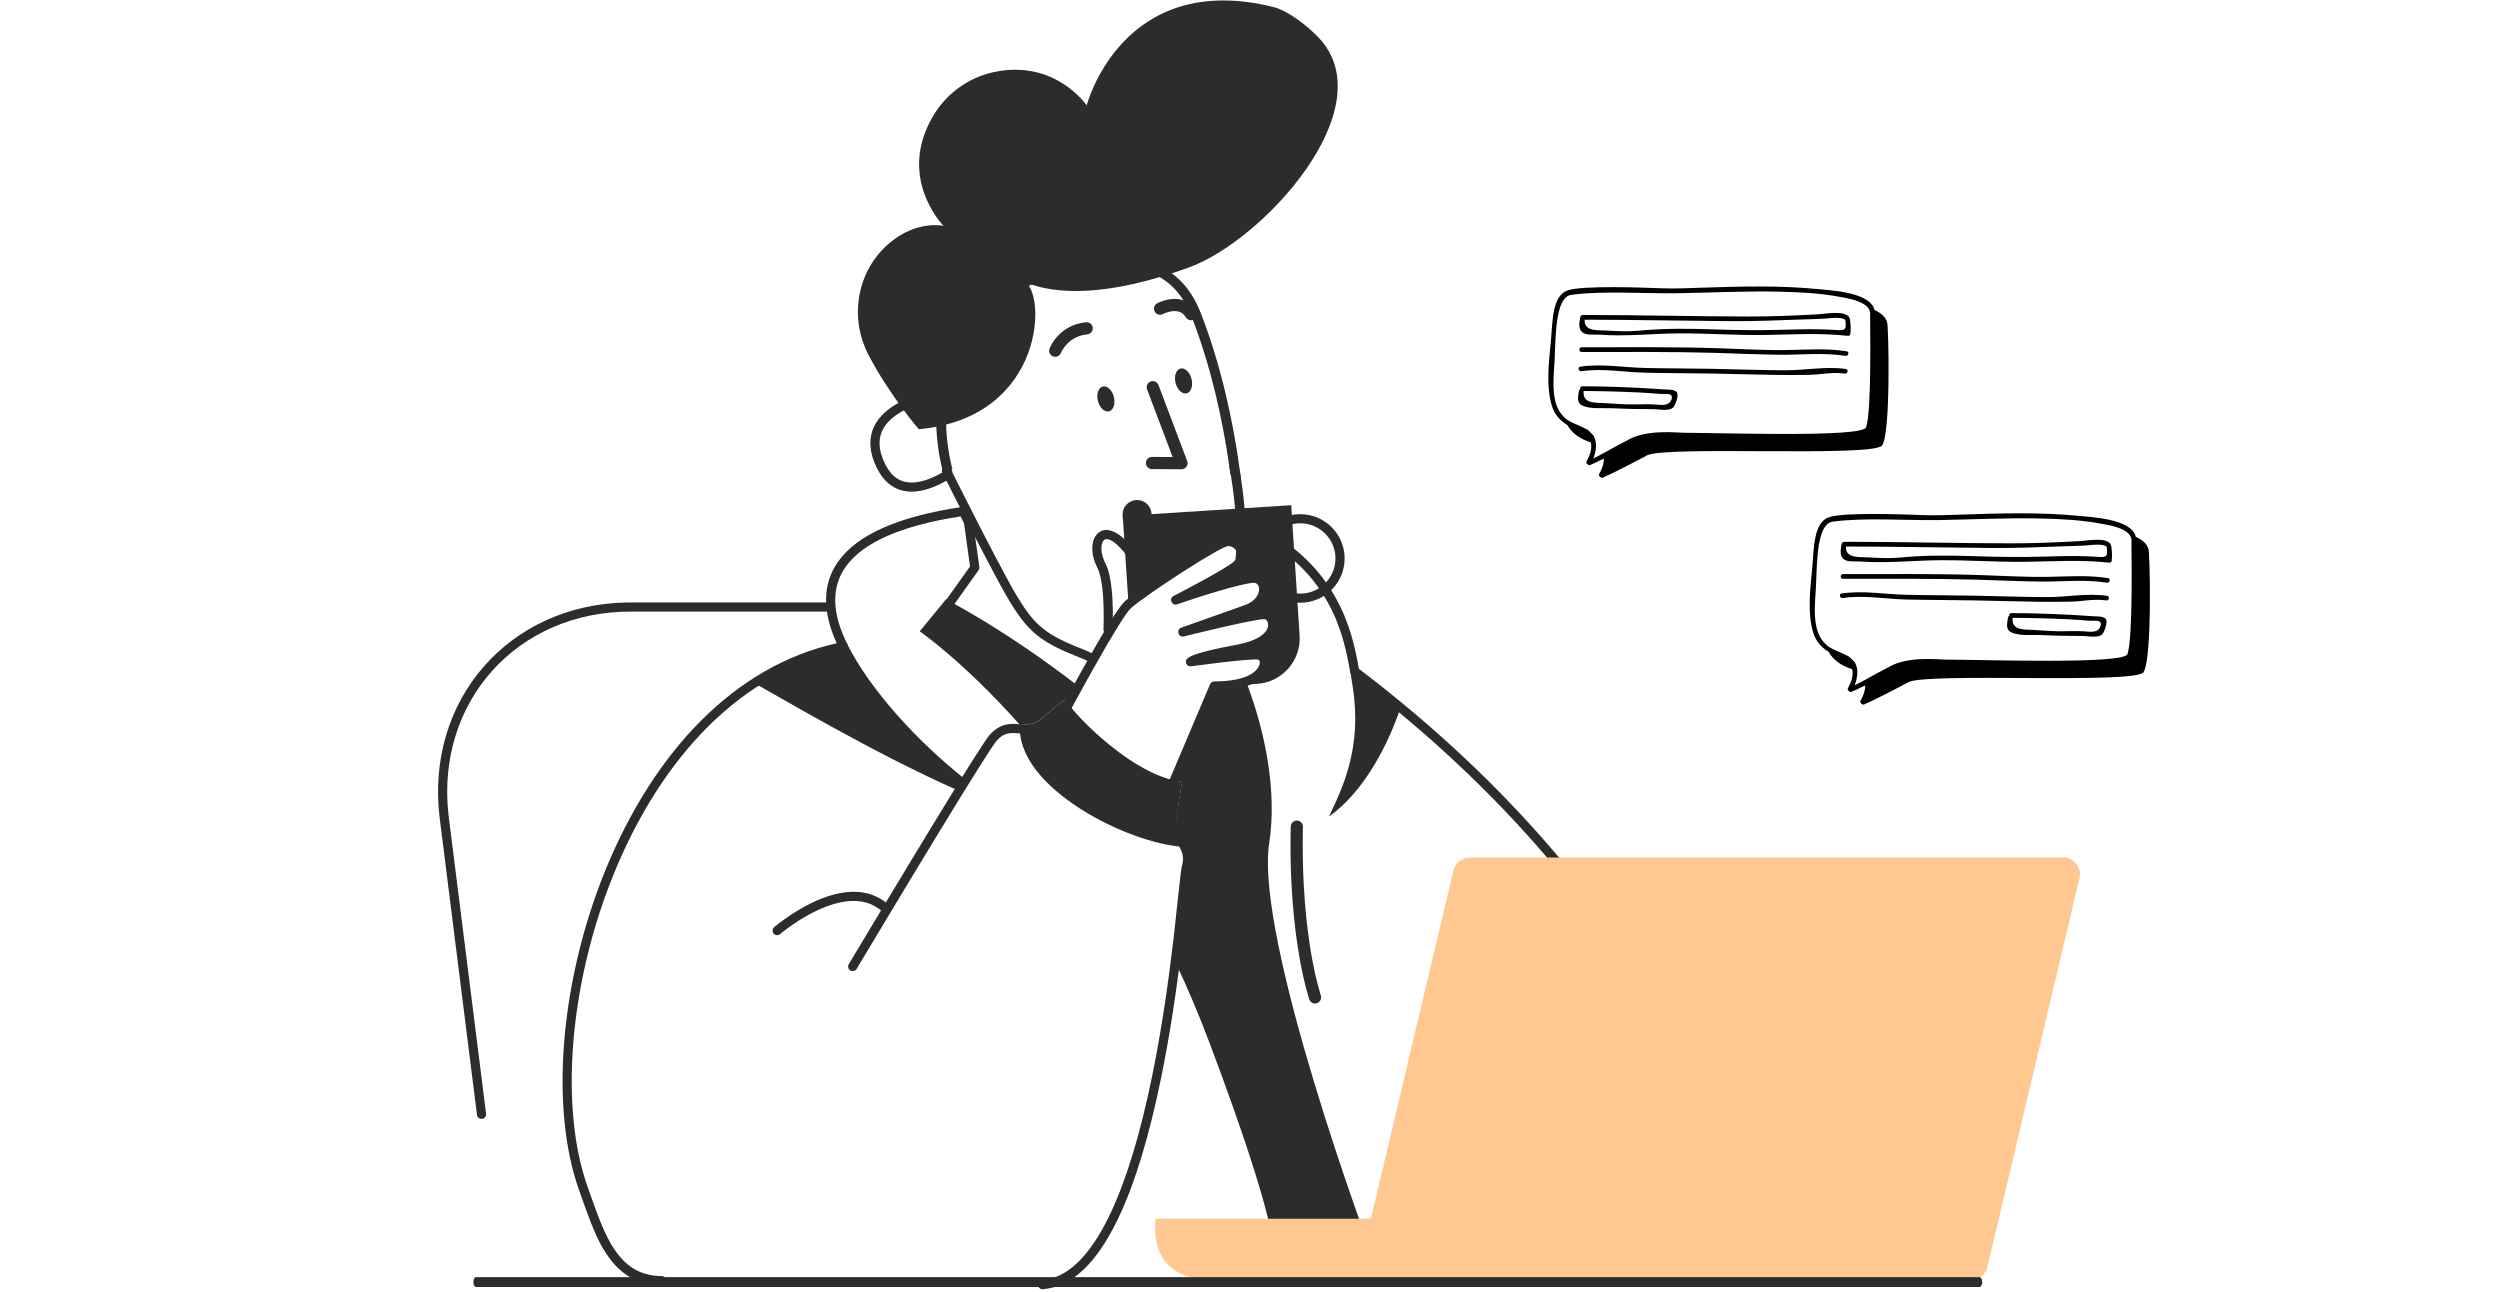 <svg width="507" height="262" viewBox="0 0 507 262" fill="none" xmlns="http://www.w3.org/2000/svg">
<path fill-rule="evenodd" clip-rule="evenodd" d="M167.793 122.175C168.306 122.175 168.721 122.589 168.721 123.101C168.721 123.594 168.335 123.997 167.847 124.025L167.793 124.027H127.895C104.83 124.027 88.451 142.328 90.942 165.108L91.024 165.799L98.576 225.868C98.64 226.375 98.279 226.838 97.77 226.902C97.279 226.963 96.83 226.631 96.742 226.152L96.733 226.098L89.181 166.03C86.17 142.068 103.134 122.568 127.165 122.181L127.895 122.175H167.793Z" fill="#2C2C2C"/>
<path fill-rule="evenodd" clip-rule="evenodd" d="M195.173 102.8C195.564 102.742 195.95 102.938 196.133 103.288L197.215 105.355C197.255 105.43 197.284 105.511 197.302 105.594L197.313 105.657L198.613 114.979C198.642 115.192 198.597 115.407 198.485 115.589L198.45 115.643L193.497 122.588C193.2 123.005 192.62 123.103 192.202 122.806C191.801 122.521 191.695 121.976 191.951 121.564L191.984 121.515L196.722 114.87L195.495 106.071L194.793 104.731L194.694 104.746C182.629 106.628 175.079 110.062 171.619 114.778L171.514 114.925C168.506 119.151 168.737 124.457 171.873 130.713C172.148 131.26 171.823 131.918 171.221 132.036C150.837 136.006 134.25 153.053 124.353 177.528C115.437 199.579 113.432 224.685 119.206 240.797L120.143 243.439C122.128 249.004 123.332 251.706 125.123 254.108C127.426 257.194 130.28 258.759 134.218 258.796C134.731 258.801 135.143 259.219 135.138 259.73C135.133 260.242 134.714 260.653 134.201 260.648C129.658 260.605 126.27 258.748 123.633 255.213L123.484 255.01C121.68 252.535 120.456 249.805 118.555 244.511L117.496 241.529C117.483 241.493 117.47 241.456 117.457 241.42C111.515 224.839 113.557 199.277 122.631 176.835C132.539 152.332 149.097 135.029 169.604 130.48L169.694 130.461L169.632 130.324C166.81 124.081 166.745 118.546 169.897 113.999L169.999 113.853C173.832 108.467 182.091 104.741 195.173 102.8Z" fill="#2C2C2C"/>
<path fill-rule="evenodd" clip-rule="evenodd" d="M206.855 147.023C206.855 146.962 206.855 146.9 206.855 146.838C208.31 146.992 209.733 146.993 211.126 145.82C214.531 142.887 215.738 141.992 215.738 141.992C215.738 141.992 216.048 142.362 216.605 142.98C217.286 141.745 217.967 140.449 218.679 139.152C203.976 127.793 192.74 122.051 192.74 122.051L191.905 121.465L186.519 128.04C186.519 128.04 195.31 134.059 206.855 147.023Z" fill="#2C2C2C"/>
<path fill-rule="evenodd" clip-rule="evenodd" d="M277.921 253.579C277.921 253.579 254.398 190.486 257.4 170.946C259.04 160.266 256.471 148.197 252.943 138.844L246.195 139.276L238.117 158.29C238.643 158.414 239.169 158.537 239.695 158.599C239.695 158.599 239.386 160.606 238.612 165.174C238.086 168.23 238.983 168.569 239.664 170.699C240.562 172.119 241.243 173.724 240.5 176.225C240.252 177.027 239.664 184.682 238.333 195.054C240.81 200.271 243.162 205.827 245.391 211.753C259.66 249.69 258.174 253.826 258.174 253.826L277.921 253.579Z" fill="#2C2C2C"/>
<path fill-rule="evenodd" clip-rule="evenodd" d="M248.257 104.929C248.423 104.445 248.951 104.187 249.437 104.353C258.842 107.566 265.407 112.641 269.691 119.266C272.796 124.068 274.448 129.066 275.543 135.382L275.588 135.644L276.215 136.121C306.182 159.008 327.595 184.815 341.823 211.891L342.256 212.721C347.605 223.016 351.636 232.98 354.531 242.397C356.566 249.018 357.83 254.647 358.511 259.088C358.588 259.594 358.24 260.066 357.733 260.144C357.226 260.221 356.752 259.874 356.675 259.368L356.603 258.905C355.919 254.623 354.693 249.242 352.755 242.94C349.892 233.627 345.904 223.766 340.607 213.573C326.362 186.156 304.704 160.019 274.172 136.896C273.983 136.753 273.856 136.543 273.817 136.309C272.76 129.924 271.174 124.978 268.13 120.27C264.074 113.997 257.848 109.184 248.835 106.105C248.35 105.939 248.091 105.413 248.257 104.929Z" fill="#2C2C2C"/>
<path fill-rule="evenodd" clip-rule="evenodd" d="M263.048 166.409C263.71 166.433 264.232 166.973 264.24 167.627L264.239 167.706L264.232 167.911C264.227 168.098 264.222 168.319 264.217 168.571C264.077 175.524 264.428 183.941 265.677 191.991C266.242 195.637 266.969 198.97 267.87 201.916C268.069 202.569 267.701 203.259 267.047 203.458C266.393 203.656 265.701 203.289 265.501 202.637C264.563 199.568 263.812 196.124 263.23 192.369C261.979 184.307 261.613 175.928 261.733 168.924L261.752 168.045L261.765 167.597C261.789 166.937 262.33 166.416 262.986 166.408L263.048 166.409Z" fill="#2C2C2C"/>
<path fill-rule="evenodd" clip-rule="evenodd" d="M273.805 135.911C274.021 137.238 274.207 138.442 274.362 139.492C276.25 151.777 272.195 159.957 269.502 165.606C276.714 160.513 281.605 150.82 284.05 143.443C281.109 141.097 277.055 138.319 273.805 135.911Z" fill="#2C2C2C"/>
<path fill-rule="evenodd" clip-rule="evenodd" d="M171.786 130.571C166.741 131.59 158.445 134.121 152.441 138.226C156.619 140.511 177.326 152.858 194.226 160.266C194.35 160.204 195.279 158.661 195.743 158.044C186.395 150.666 176.553 140.109 171.786 130.571Z" fill="#2C2C2C"/>
<path fill-rule="evenodd" clip-rule="evenodd" d="M185.161 80.505C185.656 80.371 186.166 80.662 186.301 81.156C186.431 81.632 186.164 82.122 185.701 82.277L185.539 82.325C185.49 82.34 185.428 82.359 185.354 82.383C185.102 82.466 184.818 82.57 184.513 82.693C183.637 83.048 182.762 83.495 181.951 84.04C178.533 86.335 177.304 89.48 179.404 93.906C180.722 96.687 182.563 97.867 184.913 97.855C186.785 97.846 188.864 97.099 191.137 95.811C191.583 95.559 192.15 95.715 192.403 96.159C192.656 96.604 192.5 97.169 192.054 97.422C189.528 98.852 187.18 99.697 184.922 99.707C181.844 99.722 179.349 98.123 177.725 94.698C175.193 89.362 176.792 85.272 180.913 82.504C181.84 81.882 182.827 81.377 183.814 80.977C184.409 80.736 184.879 80.582 185.161 80.505Z" fill="#2C2C2C"/>
<path fill-rule="evenodd" clip-rule="evenodd" d="M226.813 53.893C224.177 53.748 221.412 54 218.637 54.556C216.753 54.932 215.158 55.383 213.857 55.828L213.527 55.942C213.526 55.942 213.526 55.942 213.525 55.942C202.81 59.663 196.526 65.957 193.661 74.076C191.513 80.162 191.437 86.713 192.635 92.868C192.8 93.716 192.976 94.472 193.149 95.124L191.217 95.638C191.03 94.94 190.845 94.139 190.672 93.251C189.423 86.832 189.482 79.907 191.775 73.41C194.873 64.632 201.671 57.941 212.871 54.052L212.874 54.051L213.208 53.937L213.208 53.937C214.592 53.462 216.273 52.989 218.245 52.594C221.151 52.013 224.087 51.74 226.923 51.896C230.736 52.105 234.128 53.06 236.945 54.928C239.771 56.802 241.956 59.551 243.413 63.239L243.414 63.241L243.595 63.703L243.596 63.706C247.304 73.221 249.949 84.395 251.44 95.403L251.44 95.405L251.517 95.981L251.661 97.069L250.565 97.112L250.541 97.113L250.501 96.116L249.534 96.245L249.458 95.672C249.458 95.671 249.458 95.671 249.457 95.67C247.983 84.783 245.371 73.769 241.733 64.433C241.733 64.433 241.733 64.432 241.733 64.432L241.553 63.974C241.553 63.974 241.553 63.974 241.553 63.973C240.228 60.621 238.286 58.217 235.84 56.595C233.387 54.968 230.362 54.087 226.813 53.893Z" fill="#2C2C2C"/>
<path d="M251.404 95.511C251.322 95.106 251.02 94.585 250.6 94.567C250.268 94.553 249.713 94.555 249.312 94.567L249.609 96.353L249.689 96.82C249.79 97.432 249.891 98.104 249.988 98.829L250.052 99.32C250.675 104.234 251.041 109.33 250.506 114.076C250.487 114.246 250.467 114.416 250.446 114.584C250.384 115.075 250.741 115.522 251.241 115.582C251.742 115.642 252.197 115.293 252.258 114.802C252.28 114.626 252.301 114.45 252.321 114.273C252.874 109.368 252.639 104.361 252 99.32C251.892 98.468 251.777 97.68 251.662 96.966L251.592 96.546C251.571 96.422 251.551 96.305 251.531 96.194L251.447 95.73L251.404 95.511Z" fill="#2C2C2C"/>
<path d="M194.884 99.294L193.194 95.938C192.948 94.369 192.045 94.369 191.623 94.564L191.572 94.583C191.084 94.775 190.859 95.338 191.094 95.808L193.107 99.81L194.223 102.014C195.522 104.576 196.817 107.11 198.055 109.507L198.851 111.045C201.563 116.272 203.613 120.078 204.765 121.971L204.994 122.344C208.597 128.169 211.085 130.247 218.913 133.337L219.671 133.633L221.5 134.5L222.5 133L220.335 131.965C212.112 128.786 209.969 127.011 206.332 121.052C205.194 119.181 203.114 115.315 200.364 110.012L199.062 107.49C198.122 105.663 197.154 103.769 196.182 101.854L194.884 99.294Z" fill="#2C2C2C"/>
<path fill-rule="evenodd" clip-rule="evenodd" d="M186.333 87.047C186.333 87.047 180.421 80.195 176.15 72.015C172.126 64.329 173.798 54.791 180.452 49.234C186.024 44.573 191.348 45.808 191.348 45.808C191.348 45.808 181.721 36.054 189.305 23.398C191.967 18.953 196.393 15.743 201.5 14.632C213.943 11.915 220.381 21.361 220.381 21.361C220.381 21.361 227.531 -6.173 258.236 1.42C261.331 2.192 265.417 5.464 267.583 7.81C280.676 22.04 256.038 48.895 241.057 54.266C224.621 60.193 214.036 59.884 207.567 57.106C212.24 58.526 212.395 84.671 186.333 87.047Z" fill="#2C2C2C"/>
<path fill-rule="evenodd" clip-rule="evenodd" d="M233.347 77.373C233.967 77.14 234.656 77.435 234.918 78.034L234.942 78.093L240.761 93.496C241.06 94.288 240.49 95.132 239.653 95.165L239.596 95.166L233.622 95.135C232.938 95.131 232.387 94.576 232.39 93.894C232.394 93.233 232.918 92.695 233.573 92.667L233.635 92.665L237.809 92.687L232.625 78.963C232.391 78.345 232.687 77.657 233.288 77.397L233.347 77.373Z" fill="#2C2C2C"/>
<path fill-rule="evenodd" clip-rule="evenodd" d="M230.595 107.266C232.219 107.266 233.536 105.953 233.536 104.334C233.536 102.714 232.219 101.401 230.595 101.401C228.971 101.401 227.655 102.714 227.655 104.334C227.655 105.953 228.971 107.266 230.595 107.266Z" fill="#2C2C2C"/>
<path fill-rule="evenodd" clip-rule="evenodd" d="M240.657 79.772C241.552 79.548 241.996 78.241 241.647 76.852C241.299 75.463 240.29 74.517 239.395 74.741C238.499 74.964 238.056 76.272 238.404 77.661C238.753 79.05 239.761 79.995 240.657 79.772Z" fill="#2C2C2C"/>
<path fill-rule="evenodd" clip-rule="evenodd" d="M224.904 83.418C225.8 83.195 226.243 81.888 225.895 80.498C225.546 79.109 224.538 78.164 223.642 78.387C222.747 78.611 222.303 79.918 222.652 81.307C223 82.697 224.009 83.642 224.904 83.418Z" fill="#2C2C2C"/>
<path fill-rule="evenodd" clip-rule="evenodd" d="M220.262 65.353C220.943 65.288 221.548 65.785 221.613 66.464C221.679 67.143 221.18 67.746 220.499 67.811C218.801 67.974 217.477 68.654 216.451 69.695C216.034 70.118 215.697 70.572 215.434 71.024L215.364 71.148C215.266 71.325 215.203 71.459 215.172 71.534L215.163 71.557C214.92 72.195 214.206 72.516 213.566 72.275C212.927 72.033 212.605 71.32 212.847 70.683C212.924 70.48 213.069 70.168 213.292 69.785C213.654 69.163 214.114 68.544 214.685 67.965C216.102 66.526 217.956 65.575 220.262 65.353Z" fill="#2C2C2C"/>
<path fill-rule="evenodd" clip-rule="evenodd" d="M235.752 61.058C236.879 60.668 238.043 60.499 239.182 60.693C240.588 60.931 241.78 61.711 242.61 63.069C242.966 63.652 242.78 64.412 242.196 64.766C241.613 65.121 240.851 64.936 240.495 64.354C240.046 63.619 239.479 63.248 238.767 63.127C238.101 63.014 237.331 63.126 236.564 63.391C236.365 63.46 236.184 63.533 236.025 63.606L235.886 63.672L235.861 63.685C235.26 64.011 234.508 63.79 234.182 63.191C233.855 62.592 234.077 61.842 234.677 61.516L234.784 61.46C235.014 61.344 235.343 61.2 235.752 61.058Z" fill="#2C2C2C"/>
<path fill-rule="evenodd" clip-rule="evenodd" d="M418.414 173.909H298.071C296.493 173.909 295.131 174.99 294.759 176.533L278.014 247.158H234.402C234.402 247.158 231.988 259.598 246.071 259.598C253.221 259.598 399.719 259.598 399.719 259.598C401.297 259.598 402.659 258.518 403.031 256.974L421.726 178.076C422.221 175.946 420.612 173.909 418.414 173.909Z" fill="#FFC890"/>
<path fill-rule="evenodd" clip-rule="evenodd" d="M222.255 108.582C223.604 106.749 226.017 107.236 228.477 109.772C230.872 112.245 232.412 115.526 233.263 119.09C233.381 119.588 233.073 120.087 232.574 120.206C232.076 120.324 231.575 120.017 231.456 119.519C230.675 116.25 229.272 113.258 227.142 111.059C225.371 109.233 224.247 109.006 223.753 109.678C223.151 110.496 223.231 112.357 224.122 114.141L224.177 114.25C225.469 116.743 225.831 121.654 225.642 127.73C225.626 128.241 225.198 128.642 224.685 128.627C224.173 128.611 223.77 128.183 223.786 127.672L223.804 127.024C223.935 121.662 223.582 117.235 222.569 115.181L222.528 115.101C221.292 112.72 221.16 110.071 222.255 108.582Z" fill="#2C2C2C"/>
<path fill-rule="evenodd" clip-rule="evenodd" d="M263.683 104.272C258.709 104.272 254.676 108.294 254.676 113.255C254.676 118.216 258.709 122.238 263.683 122.238C268.658 122.238 272.69 118.216 272.69 113.255C272.69 108.294 268.658 104.272 263.683 104.272ZM263.683 106.125C267.632 106.125 270.833 109.317 270.833 113.255C270.833 117.193 267.632 120.386 263.683 120.386C259.734 120.386 256.533 117.193 256.533 113.255C256.533 109.317 259.734 106.125 263.683 106.125Z" fill="#2C2C2C"/>
<path fill-rule="evenodd" clip-rule="evenodd" d="M171.357 180.97C174.824 180.532 177.878 181.335 180.313 183.606C180.687 183.955 180.707 184.541 180.357 184.914C180.007 185.288 179.419 185.308 179.044 184.958C177.043 183.092 174.542 182.435 171.59 182.808C168.912 183.146 166 184.313 163.048 186.052C161.789 186.793 160.609 187.589 159.543 188.383L159.272 188.588C159.096 188.721 158.931 188.849 158.777 188.971L158.555 189.148C158.476 189.212 158.405 189.27 158.343 189.322L158.216 189.428C157.828 189.762 157.241 189.719 156.906 189.332C156.571 188.945 156.615 188.36 157.003 188.026L157.131 187.918C157.186 187.873 157.251 187.819 157.327 187.757L157.623 187.52C157.867 187.327 158.137 187.119 158.431 186.9C159.548 186.067 160.783 185.235 162.103 184.457C165.254 182.601 168.387 181.345 171.357 180.97Z" fill="#2C2C2C"/>
<path fill-rule="evenodd" clip-rule="evenodd" d="M401.441 259C401.75 259 402 259.448 402 260C402 260.533 401.767 260.968 401.474 260.998L401.441 261H96.559C96.25 261 96 260.552 96 260C96 259.467 96.233 259.032 96.526 259.002L96.559 259H401.441Z" fill="#2C2C2C"/>
<path fill-rule="evenodd" clip-rule="evenodd" d="M263.559 128.873L261.857 102.45L227.686 104.642L228.862 122.514C231.895 119.921 246.814 109.982 248.981 109.797C251.147 109.612 253.747 112.76 250.033 115.199C246.319 117.637 238.457 121.65 238.457 121.65C244.988 119.366 253.252 116.896 254.8 117.298C257.152 117.915 256.997 122.236 252.509 123.656L239.912 128.132C239.912 128.132 254.583 124.459 256.564 124.613C258.545 124.768 260.278 129.892 251.055 131.62C241.831 133.38 241.459 134.182 241.459 134.182C241.459 134.182 252.819 132.577 255.171 132.793C257.524 133.009 257.586 139.121 246.288 139.09L246.226 139.245L254.924 138.689C260 138.38 263.9 133.966 263.559 128.873Z" fill="#2C2C2C"/>
<path fill-rule="evenodd" clip-rule="evenodd" d="M215.473 142.724C215.864 142.443 216.402 142.508 216.716 142.865L216.884 143.076C216.997 143.218 217.13 143.382 217.284 143.568C217.724 144.101 218.235 144.696 218.811 145.337C220.456 147.17 222.285 149.004 224.244 150.713C228.949 154.818 233.634 157.538 237.987 158.242C238.345 158.3 238.637 158.561 238.734 158.911L238.754 158.99C238.785 159.123 238.821 159.317 238.856 159.575C239.037 160.943 239.008 162.827 238.634 165.259L238.6 165.475C238.407 166.683 238.701 167.531 239.678 169.024L240.166 169.76C240.876 170.84 241.226 171.502 241.488 172.38C241.864 173.644 241.851 174.982 241.391 176.485L241.385 176.513C241.274 177.132 240.352 186.073 239.911 189.917L239.871 190.265C238.701 200.301 237.297 209.667 235.485 218.539C233.097 230.235 230.201 239.976 226.697 247.25C222.473 256.018 217.453 261.003 211.474 261.449C210.963 261.487 210.517 261.105 210.479 260.595C210.44 260.085 210.824 259.64 211.335 259.602C216.436 259.222 220.966 254.771 224.904 246.694L225.023 246.448C228.448 239.337 231.305 229.728 233.666 218.169C235.417 209.595 236.786 200.542 237.931 190.86L238.103 189.385C238.531 185.586 239.461 176.597 239.607 175.973L239.612 175.956C240.238 173.904 239.922 172.76 238.533 170.653L238.207 170.164C236.934 168.244 236.477 166.995 236.766 165.184C237.123 162.955 237.173 161.25 237.041 160.034L237.031 159.95L236.859 159.915C232.419 158.976 227.822 156.255 223.236 152.294L223.021 152.107C221.001 150.344 219.12 148.458 217.427 146.572C216.942 146.032 216.501 145.522 216.106 145.053L215.864 144.762L215.443 145.097C214.632 145.749 213.598 146.607 212.317 147.698C211.501 148.394 210.609 148.763 209.602 148.877L209.449 148.893C208.822 148.951 208.287 148.918 207.215 148.794L207.084 148.779C204.553 148.482 203.51 148.683 202.145 150.21L202.074 150.29C201.197 151.288 196.716 158.448 189.875 169.69L187.708 173.257L186.823 174.718C184.744 178.15 182.586 181.727 180.411 185.343L175.091 194.208L173.729 196.486C173.466 196.925 172.896 197.069 172.456 196.807C172.031 196.555 171.882 196.019 172.106 195.587L173.668 192.972L176.484 188.276C179.286 183.607 182.099 178.939 184.786 174.499L188.097 169.042C195.201 157.361 199.682 150.202 200.677 149.07C201.725 147.872 202.859 147.194 204.133 146.932C204.977 146.758 205.648 146.76 206.871 146.891L207.555 146.968C209.457 147.176 210.203 147.064 211.111 146.29L211.888 145.631C212.832 144.834 213.625 144.179 214.279 143.654L214.765 143.268C214.883 143.174 214.991 143.09 215.089 143.014L215.409 142.771C215.436 142.751 215.457 142.736 215.473 142.724Z" fill="#2C2C2C"/>
<path fill-rule="evenodd" clip-rule="evenodd" d="M238.643 165.206C239.416 160.606 239.726 158.631 239.726 158.631C227.902 156.81 215.738 141.993 215.738 141.993C215.738 141.993 214.531 142.888 211.126 145.821C209.764 146.994 208.34 146.994 206.854 146.839C205.802 159.711 228.985 171.163 239.943 171.719C239.262 168.632 238.054 168.694 238.643 165.206Z" fill="#2C2C2C"/>
<path fill-rule="evenodd" clip-rule="evenodd" d="M248.871 108.906L248.789 108.915C247.544 109.094 244.117 111.038 239.288 114.143L238.299 114.782C233.909 117.636 229.592 120.665 228.159 121.909L228.081 121.98C226.797 123.185 223.901 127.932 219.66 135.515L219.394 135.992C219.145 136.438 218.893 136.89 218.638 137.35L217.888 138.709C216.503 141.221 215.078 143.845 213.66 146.487L212.429 148.787C211.979 149.631 211.555 150.428 211.162 151.169L210.334 152.737C210.104 153.176 210.261 153.719 210.691 153.968L234.091 167.518L234.141 167.546C234.617 167.784 235.202 167.574 235.412 167.078L246.874 140.043L247.032 140.04C251.875 139.93 255.113 138.651 256.576 136.589C257.982 134.605 257.306 132.067 255.213 131.902L255.158 131.898C254.885 131.88 254.523 131.88 254.077 131.896L253.792 131.908L253.827 131.897C256.639 130.965 258.331 129.548 258.867 127.82C259.473 125.87 258.324 123.829 256.591 123.721L256.551 123.718C256.137 123.695 255.385 123.779 254.314 123.961L254.146 123.991L254.208 123.957C255.751 123.113 256.767 121.845 257.094 120.414C257.51 118.597 256.685 116.875 255.005 116.434L254.954 116.422C253.987 116.211 251.446 116.708 247.949 117.686L247.575 117.791L247.745 117.693C248.837 117.06 249.768 116.493 250.513 116.004C252.549 114.667 253.249 112.852 252.536 111.182C251.926 109.756 250.365 108.778 248.871 108.906ZM250.827 111.908C251.164 112.696 250.822 113.583 249.492 114.457L249.247 114.616C248.364 115.184 247.225 115.862 245.879 116.626L245.206 117.006C245.044 117.097 244.879 117.188 244.713 117.281C243.409 118.005 242.021 118.754 240.623 119.492L239.693 119.981L238.228 120.742L238.003 120.857C236.975 121.382 237.639 122.933 238.73 122.557L239.418 122.321C246.815 119.795 253.488 117.954 254.535 118.225C255.157 118.389 255.492 119.089 255.284 120.002C255.021 121.148 253.998 122.201 252.319 122.766L252.167 122.816L239.569 127.291C238.476 127.68 238.947 129.295 240.052 129.074L240.152 129.051L241.903 128.619L242.338 128.513C244.032 128.101 245.763 127.689 247.432 127.304L248.164 127.136L249.204 126.902C253.107 126.028 255.83 125.519 256.461 125.568C256.916 125.597 257.366 126.395 257.093 127.273C256.653 128.689 254.707 129.991 251.023 130.709L249.787 130.944C243.267 132.204 240.94 133.031 240.58 133.838C240.291 134.486 240.809 135.196 241.505 135.137L243.182 134.913C244.427 134.748 245.72 134.584 246.994 134.431L247.648 134.353L249.111 134.186C252.124 133.852 254.273 133.685 255.067 133.748C255.513 133.783 255.725 134.581 255.059 135.52C253.927 137.117 250.988 138.209 246.26 138.196L246.198 138.198C245.849 138.22 245.539 138.437 245.402 138.761L234.112 165.389L212.393 152.811L213.92 149.936C214.117 149.566 214.319 149.187 214.526 148.8L215.297 147.361C216.97 144.246 218.651 141.156 220.264 138.246L221.017 136.893L221.772 135.544C225.648 128.649 228.426 124.133 229.379 123.306C232.76 120.369 247.395 110.891 249.029 110.751C249.709 110.693 250.527 111.205 250.827 111.908Z" fill="#2C2C2C"/>
<g clip-path="url(#clip0)">
<path d="M382.71 65.418C382.436 64.282 381.459 63.467 380.159 62.877C380.159 62.872 380.154 62.872 380.154 62.872C380.154 62.867 380.154 62.862 380.149 62.862C379.286 59.204 371.038 58.858 368.511 58.614C360.787 57.861 352.957 58.086 345.212 58.341C342.546 58.427 339.89 58.562 337.224 58.471C334.001 58.36 320.839 57.8 317.842 58.917C314.744 60.077 314.874 65.309 314.524 69.14C314.135 73.34 313.474 78.255 314.735 82.34C315.272 84.091 316.408 85.332 317.842 86.182C318.849 87.989 320.624 89.092 322.627 89.71C322.834 90.669 322.685 91.93 321.778 93.527C321.615 93.815 321.773 94.074 322.004 94.179C322.105 94.318 322.277 94.395 322.488 94.304C323.184 94.007 324.182 93.532 325.27 92.995C325.279 93.839 325.025 94.861 324.335 96.083C324.171 96.371 324.33 96.63 324.565 96.735C324.661 96.879 324.834 96.951 325.049 96.86C327.15 95.958 331.978 93.455 333.983 92.362C337.713 90.338 380.015 92.784 381.694 90.324C383.539 87.629 382.969 65.38 382.71 65.418ZM325.107 91.945C324.436 92.314 323.773 92.659 323.121 92.971C323.491 92.06 323.712 91.043 323.664 90.089C323.644 89.787 323.601 89.495 323.524 89.216C323.452 88.933 323.347 88.661 323.208 88.411C322.973 88.094 322.077 87.202 321.846 87.073C321.511 86.891 319.55 86.008 318.907 85.73C318.796 85.682 318.691 85.635 318.59 85.577C318.058 85.308 317.598 84.988 317.209 84.613C314.188 81.746 315.162 76.145 315.305 72.371C315.492 67.408 315.564 60.235 318.638 59.799C324.694 58.931 333.892 59.564 339.918 59.473C346.904 59.367 353.867 58.988 360.864 59.151C365.035 59.247 369.249 59.458 373.359 60.244C374.702 60.494 377.632 60.983 378.787 62.354C379.09 62.714 379.267 63.136 379.267 63.629C379.267 63.682 379.262 63.739 379.257 63.797C379.228 64.118 379.64 83.769 378.418 86.689C377.565 88.732 349.854 87.801 341.486 87.763C339.933 87.753 333.704 86.991 329.868 89.384C328.554 90.031 327.26 90.765 325.989 91.465C325.692 91.628 325.399 91.791 325.107 91.945Z" fill="black"/>
<path d="M324.282 67.869C329.76 68.283 335.102 67.639 340.575 67.611C346.381 67.58 352.177 68.024 357.984 67.93C363.596 67.839 369.195 67.49 374.791 68.109C374.979 68.129 375.225 67.939 375.248 67.749C375.368 66.734 375.323 65.786 375.164 64.777C375.15 64.692 375.118 64.627 375.077 64.575C375.078 64.465 375.044 64.351 374.957 64.248C373.843 62.931 370.259 63.651 368.807 63.732C364.089 63.997 359.332 64.2 354.607 64.19C343.402 64.167 332.198 63.881 320.992 63.873C320.771 63.873 320.635 63.997 320.574 64.154C320.517 64.212 320.47 64.284 320.455 64.392C320.321 65.363 320.026 66.559 320.825 67.334C321.586 68.073 323.342 67.798 324.282 67.869ZM350.887 65.13C355.834 65.168 360.739 64.959 365.68 64.782C367.047 64.733 368.405 64.712 369.771 64.64C370.723 64.59 373.49 64.124 374.249 64.9C374.243 64.948 374.235 64.994 374.243 65.046C374.572 67.132 373.883 67.037 372.161 66.91C370.987 66.823 369.808 66.799 368.631 66.777C366.258 66.733 363.882 66.814 361.51 66.882C356.682 67.019 351.881 66.948 347.055 66.785C342.144 66.619 337.261 66.588 332.365 67.066C330.201 67.278 328 67.164 325.836 67.031C324.187 66.93 321.186 67.31 321.371 64.835C331.21 64.846 341.047 65.055 350.887 65.13Z" fill="black"/>
<path d="M374.504 71.241C370.549 70.611 366.568 70.906 362.585 70.981C357.984 71.066 353.375 70.786 348.779 70.631C339.449 70.315 330.086 70.43 320.752 70.426C320.133 70.426 320.148 71.385 320.766 71.385C329.792 71.389 338.84 71.304 347.863 71.56C352.189 71.683 356.511 71.899 360.839 71.941C365.318 71.986 369.813 71.46 374.264 72.169C374.869 72.266 375.113 71.338 374.504 71.241Z" fill="black"/>
<path d="M320.733 75.282C324.977 74.646 329.361 75.484 333.625 75.584C338.206 75.691 342.786 75.677 347.368 75.759C351.69 75.836 356.01 75.978 360.332 76.035C362.488 76.063 364.643 76.056 366.798 76.02C369.266 75.979 371.624 75.394 374.103 75.765C374.709 75.856 374.954 74.928 374.343 74.837C370.401 74.247 366.159 75.102 362.166 75.091C357.227 75.078 352.29 74.898 347.352 74.8C342.772 74.709 338.191 74.728 333.611 74.625C329.243 74.526 324.811 73.71 320.464 74.361C319.855 74.453 320.13 75.372 320.733 75.282Z" fill="black"/>
<path d="M326.9 82.786C329.739 82.927 332.548 82.984 335.39 82.974C336.383 82.97 338.76 83.545 339.48 82.446C339.86 81.867 340.361 80.417 340.159 79.722C339.928 78.927 338.182 79.021 337.593 78.979C332.037 78.584 326.483 78.349 320.911 78.338C320.56 78.337 320.42 78.642 320.471 78.909C320.33 78.981 320.217 79.109 320.198 79.304C320.111 80.238 319.679 81.562 320.721 82.151C322.304 83.047 325.152 82.7 326.9 82.786ZM321.158 79.299C324.801 79.31 328.441 79.403 332.08 79.577C333.611 79.65 335.137 79.751 336.664 79.884C337.554 79.96 339.395 79.566 339.01 80.883C338.524 82.543 336.766 82.08 335.377 82.014C333.683 81.934 331.97 82.045 330.274 82.014C328.586 81.984 326.894 81.829 325.208 81.742C323.409 81.65 320.923 81.867 321.158 79.299Z" fill="black"/>
</g>
<g clip-path="url(#clip1)">
<path d="M435.71 111.418C435.436 110.282 434.459 109.467 433.159 108.877C433.159 108.872 433.154 108.872 433.154 108.872C433.154 108.868 433.154 108.862 433.149 108.862C432.286 105.204 424.038 104.858 421.511 104.614C413.787 103.861 405.957 104.086 398.212 104.341C395.546 104.427 392.89 104.562 390.224 104.471C387.001 104.36 373.839 103.8 370.842 104.917C367.744 106.077 367.874 111.309 367.524 115.14C367.135 119.34 366.474 124.255 367.735 128.34C368.272 130.09 369.408 131.332 370.842 132.182C371.849 133.989 373.624 135.092 375.627 135.71C375.834 136.669 375.685 137.93 374.778 139.527C374.615 139.815 374.773 140.074 375.004 140.179C375.105 140.318 375.277 140.395 375.488 140.304C376.184 140.007 377.182 139.532 378.27 138.995C378.279 139.839 378.025 140.861 377.335 142.083C377.171 142.371 377.33 142.63 377.565 142.735C377.661 142.879 377.834 142.951 378.049 142.86C380.15 141.958 384.978 139.455 386.983 138.362C390.713 136.338 433.015 138.784 434.694 136.324C436.539 133.629 435.969 111.38 435.71 111.418ZM378.107 137.945C377.436 138.314 376.773 138.659 376.121 138.971C376.491 138.06 376.712 137.043 376.664 136.089C376.644 135.787 376.601 135.494 376.524 135.216C376.452 134.933 376.347 134.661 376.208 134.411C375.973 134.094 375.077 133.202 374.846 133.073C374.511 132.891 372.55 132.008 371.907 131.73C371.796 131.682 371.691 131.634 371.59 131.577C371.058 131.308 370.598 130.988 370.209 130.613C367.188 127.746 368.162 122.145 368.305 118.371C368.492 113.408 368.564 106.235 371.638 105.799C377.694 104.931 386.892 105.564 392.918 105.473C399.904 105.367 406.867 104.988 413.864 105.151C418.035 105.247 422.249 105.458 426.359 106.244C427.702 106.494 430.632 106.983 431.787 108.354C432.09 108.714 432.267 109.136 432.267 109.629C432.267 109.682 432.262 109.739 432.257 109.797C432.228 110.119 432.64 129.769 431.418 132.689C430.565 134.732 402.854 133.801 394.486 133.763C392.933 133.753 386.704 132.991 382.868 135.384C381.554 136.031 380.26 136.765 378.989 137.465C378.692 137.628 378.399 137.791 378.107 137.945Z" fill="black"/>
<path d="M377.282 113.869C382.76 114.283 388.102 113.639 393.575 113.611C399.381 113.58 405.177 114.024 410.984 113.93C416.596 113.839 422.195 113.49 427.791 114.109C427.979 114.129 428.225 113.939 428.248 113.749C428.368 112.734 428.323 111.786 428.164 110.777C428.15 110.692 428.118 110.627 428.077 110.575C428.078 110.465 428.044 110.351 427.957 110.248C426.843 108.931 423.259 109.651 421.807 109.732C417.089 109.997 412.332 110.2 407.607 110.19C396.402 110.167 385.198 109.881 373.992 109.873C373.771 109.873 373.635 109.997 373.574 110.155C373.517 110.212 373.47 110.284 373.455 110.392C373.321 111.363 373.026 112.559 373.825 113.334C374.586 114.073 376.342 113.798 377.282 113.869ZM403.887 111.13C408.834 111.168 413.739 110.959 418.68 110.782C420.047 110.733 421.405 110.712 422.771 110.64C423.723 110.59 426.49 110.124 427.249 110.9C427.243 110.948 427.235 110.994 427.243 111.046C427.572 113.132 426.883 113.037 425.161 112.91C423.987 112.823 422.808 112.799 421.631 112.777C419.258 112.733 416.882 112.814 414.51 112.881C409.682 113.019 404.881 112.948 400.055 112.785C395.144 112.619 390.261 112.589 385.365 113.066C383.201 113.278 381 113.164 378.836 113.031C377.187 112.93 374.186 113.31 374.371 110.835C384.21 110.846 394.047 111.055 403.887 111.13Z" fill="black"/>
<path d="M427.504 117.241C423.549 116.611 419.568 116.906 415.585 116.98C410.984 117.066 406.375 116.786 401.779 116.631C392.449 116.315 383.086 116.431 373.752 116.426C373.133 116.426 373.148 117.385 373.766 117.385C382.792 117.39 391.84 117.304 400.863 117.56C405.189 117.683 409.511 117.899 413.839 117.941C418.318 117.986 422.813 117.46 427.264 118.169C427.869 118.266 428.113 117.338 427.504 117.241Z" fill="black"/>
<path d="M373.733 121.282C377.977 120.646 382.361 121.484 386.625 121.584C391.206 121.691 395.786 121.677 400.368 121.759C404.69 121.836 409.01 121.978 413.332 122.035C415.488 122.063 417.643 122.056 419.798 122.02C422.266 121.979 424.624 121.394 427.103 121.765C427.709 121.856 427.954 120.928 427.343 120.837C423.401 120.247 419.159 121.102 415.166 121.091C410.227 121.078 405.29 120.898 400.352 120.8C395.772 120.709 391.191 120.728 386.611 120.625C382.243 120.527 377.811 119.71 373.464 120.361C372.855 120.453 373.13 121.372 373.733 121.282Z" fill="black"/>
<path d="M413.9 128.786C416.739 128.927 419.548 128.984 422.39 128.974C423.383 128.97 425.76 129.545 426.48 128.446C426.86 127.867 427.361 126.417 427.159 125.722C426.928 124.927 425.182 125.021 424.593 124.979C419.037 124.584 413.483 124.349 407.911 124.338C407.56 124.337 407.42 124.642 407.471 124.909C407.33 124.981 407.217 125.109 407.198 125.304C407.111 126.238 406.679 127.562 407.721 128.151C409.304 129.047 412.152 128.699 413.9 128.786ZM408.158 125.299C411.801 125.31 415.441 125.403 419.08 125.577C420.611 125.65 422.137 125.751 423.664 125.884C424.554 125.961 426.395 125.566 426.01 126.883C425.524 128.543 423.766 128.08 422.377 128.014C420.683 127.934 418.97 128.045 417.274 128.014C415.586 127.984 413.894 127.829 412.208 127.742C410.409 127.65 407.923 127.867 408.158 125.299Z" fill="black"/>
</g>
<defs>
<clipPath id="clip0">
<rect width="69" height="69" fill="white" transform="translate(314 43)"/>
</clipPath>
<clipPath id="clip1">
<rect width="69" height="69" fill="white" transform="translate(367 89)"/>
</clipPath>
</defs>
</svg>
